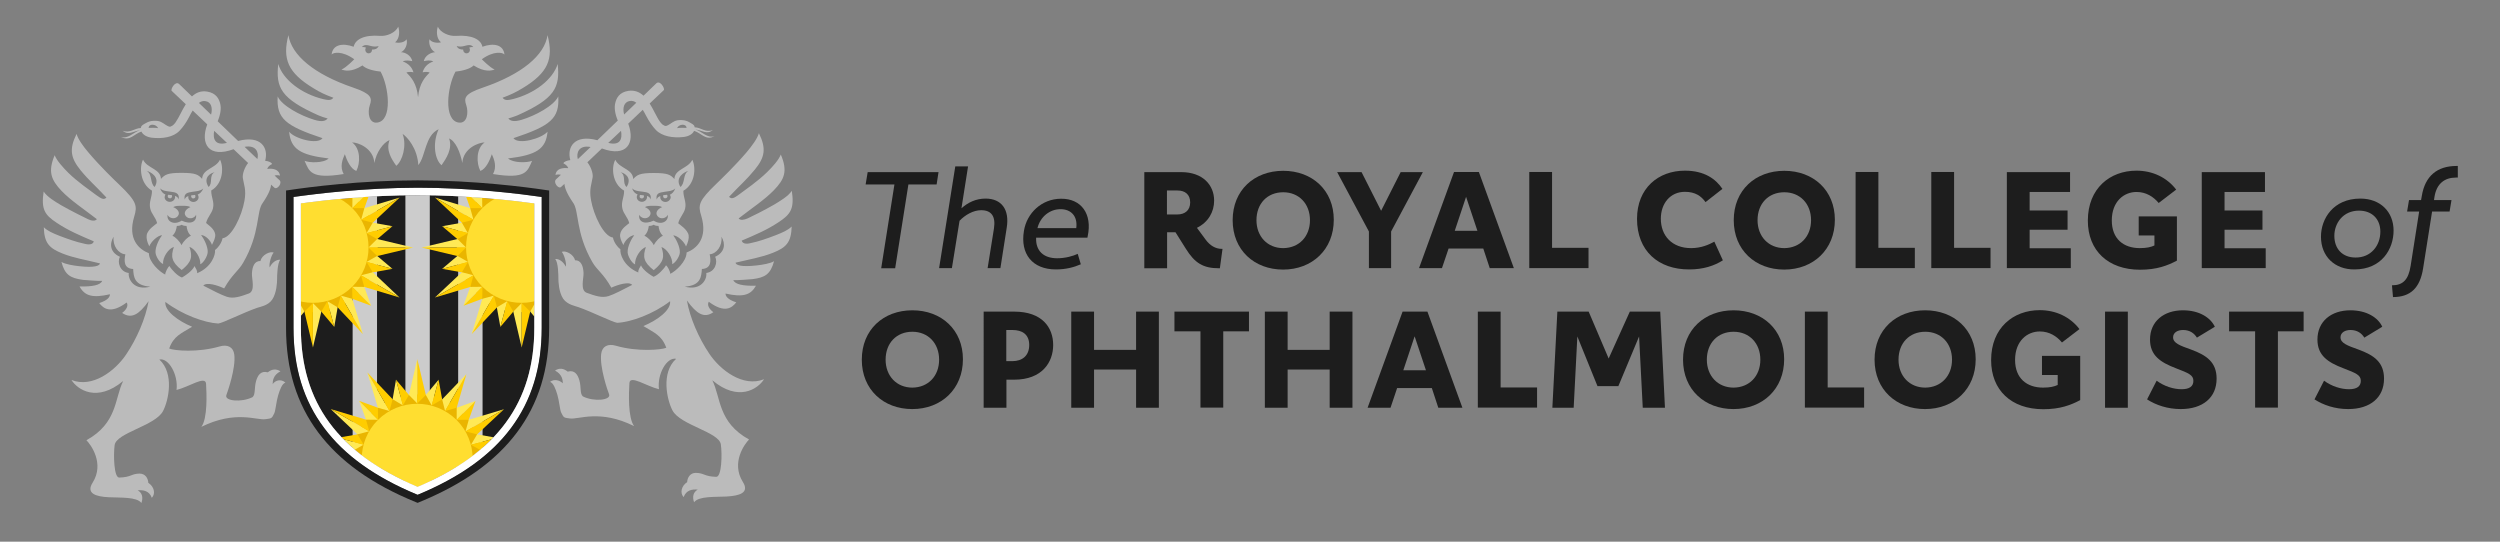 <?xml version="1.0" encoding="UTF-8"?>
<svg xmlns="http://www.w3.org/2000/svg" xmlns:xlink="http://www.w3.org/1999/xlink" version="1.1" id="Layer_1" x="0px" y="0px" viewBox="0 0 1700.8 368.5" style="enable-background:new 0 0 1700.8 368.5;" xml:space="preserve">
<rect x="0" y="0" width="1700.8" height="368.5" fill="#808080" stroke="none"/>
<style type="text/css">
	.st0{fill:#1D1D1D;}
	.st1{fill:#CCCCCC;}
	.st2{fill:#BBBBBB;}
	.st3{clip-path:url(#SVGID_00000105413523259414576590000017635385623057938346_);}
	.st4{fill:#EAB500;}
	.st5{fill:#FFDE30;}
	.st6{fill:#FFE955;}
	.st7{fill:#FFCD00;}
	.st8{fill:#FFFFFF;}
</style>
<g>
	<path class="st0" d="M204.7,138.4v84.7c0,50.8,25.2,85.1,79.4,108.1c54.2-23,79.4-57.4,79.4-108.1v-84.7   c-16.3-2.2-46.5-5.6-79.4-5.6C251.2,132.8,221,136.1,204.7,138.4z"></path>
	<g>
		<path class="st1" d="M311.7,133.5v131.6l-1.3,2.7v50.1c6.6-4.1,12.5-8.4,17.9-13.1V134.6C323,134.2,317.5,133.8,311.7,133.5z"></path>
		<path class="st1" d="M256.5,265.6V133.5c-5.8,0.3-11.3,0.7-16.6,1.1v169.8c5.3,4.7,11.3,9.1,17.9,13.2v-50.1L256.5,265.6z"></path>
		<path class="st1" d="M284.3,132.8c-2.9,0-5.7,0-8.5,0.1v194.6c2.7,1.3,5.6,2.6,8.5,3.8c2.8-1.2,5.5-2.4,8.1-3.6V132.8    C289.7,132.8,287,132.8,284.3,132.8z"></path>
	</g>
	<g>
		<path class="st2" d="M349.3,94c25.2-8.4,31.4-13.3,30.5-28.4c-2.9,6.3-15.6,13.1-24.9,15.9c-5.1,1.5-7.6,0.9-9.1-0.9    c2.2-0.7,4.3-1.3,6.2-2.1c25.5-11.4,29.1-18.9,27.4-35c-3.1,10.3-15.5,20.2-30.8,24c-3.3,0.8-5.3,0.9-6.7-1    c5.6-2.1,8.6-3.5,13.6-6.5c17.4-10.5,21.2-19.8,17-36.1c-2,13.7-17.4,26.6-44,35.7c-12.4,4.2-13,7-11.3,11.9    c1.7,5,0.7,12.6-5,11.9c-10.6-1.3-8-24.5-2.3-34.7c6.7-0.7,10.7-2.5,12.3-4.2c7.7,4.9,12.3,3.5,14.3,2.8c-3.3-1.4-8.7-7-8.7-7    c8.3-6,14.3-4.6,15.4-3.2c-0.7-6.7-7.3-8.1-15-5.3c-1-4.9-7-8.2-18-7.4c-4.3,0.4-10.7-2.1-12.3-6.3c-1,2.8-1.2,7.9,2.1,10.7    c-3,0.7-6.5,0-7.8-2.1c-0.8,3.3,1,7.5,3.8,8.8c-2.8,0.2-6.8,2.1-7.7,6.1c1.9-0.4,4.3-0.9,6.5,0.2c-4,1.4-6.3,4-7.3,7.4    c1.2-0.3,3.7-0.5,4.8,0.2c-2.9,2.8-7.1,7.2-7.9,16.8c-0.8-9.6-5-14-7.9-16.8c1.2-0.7,3.6-0.5,4.8-0.2c-1-3.3-3.3-6-7.3-7.4    c2.2-1.1,4.6-0.5,6.5-0.2c-0.9-4-4.8-6-7.7-6.1c2.8-1.2,4.7-5.4,3.8-8.8c-1.3,2.1-4.8,2.8-7.8,2.1c3.3-2.8,3.1-7.9,2.1-10.7    c-1.7,4.2-8,6.7-12.3,6.3c-11-0.9-17,2.5-18,7.4c-7.7-2.8-14.3-1.4-15,5.3c1-1.4,7-2.8,15.4,3.2c0,0-5.3,5.6-8.7,7    c2,0.7,6.7,2.1,14.3-2.8c1.7,1.8,5.7,3.5,12.3,4.2c5.7,10.2,8.3,33.4-2.3,34.7c-5.7,0.7-6.7-6.9-5-11.9c1.7-4.9,1-7.7-11.3-11.9    c-26.7-9.1-42-22.1-44.1-35.7c-4.2,16.3-0.3,25.6,17,36.1c4.9,3,7.9,4.4,13.6,6.5c-1.4,1.9-3.5,1.7-6.7,1    c-15.4-3.7-27.8-13.6-30.8-24c-1.8,16.1,1.8,23.6,27.4,35c1.8,0.8,4,1.5,6.2,2.1c-1.5,1.8-3.9,2.5-9.1,0.9    c-9.3-2.8-22.1-9.6-24.9-15.9c-0.9,15.1,5.3,20,30.5,28.4c-3.3,4.7-19.1,0.3-22.7-4.4c1.1,11.9,7.7,15.9,26.9,18.2    c-3.6,3.3-13.1,3-16.4,1.6c3.2,7.1,3.9,12.7,26.6,9c-2.7-4.9-0.9-9.8,0.8-13.5c1.3,4.2,4,10,7.8,11.4c2.8-5.2,3-15.3-2.9-19.4    c3.8-0.1,14.5,3.7,15.2,14c1.3-7.3,6-13.9,10.3-15.6c-2.6,6.9,1.4,13,4.6,17.5c4.1-3.3,7.3-13.5,4.3-21.7    c3.3,2.2,10,9.8,10.7,21.2c5.1-6.2,4.4-20,13.8-24.4c-4.7,10.7-2.1,21.2,2,24.5c3.1-4.5,7.7-11.3,5.1-18.2c4.3,1.6,7.7,9.4,9,16.7    c0.7-10.3,11.4-14,15.2-14c-5.9,4.1-5.7,14.2-2.9,19.4c3.8-1.4,6.4-7.2,7.8-11.4c1.7,3.7,3.5,8.6,0.8,13.5    c22.7,3.7,23.4-1.9,26.6-9c-3.3,1.4-12.8,1.6-16.4-1.6c19.2-2.3,25.8-6.3,26.9-18.2C368.4,94.3,352.6,98.7,349.3,94z M315.8,31.3    c2.9-0.8,4.7-1.1,6.2,0.7c-1.1-0.1-2,0.1-2.8,0.4c0.3,0.4,0.5,0.9,0.5,1.5c0,1.4-1,2.4-2.3,2.4s-2.3-1.1-2.3-2.4    c0-0.1,0-0.1,0-0.2c-1.6,0.1-3.6-0.4-4.4-2.4C312,31.8,314,31.8,315.8,31.3z M253.1,33.7c0,0.1,0,0.1,0,0.2c0,1.4-1,2.4-2.3,2.4    c-1.3,0-2.3-1.1-2.3-2.4c0-0.6,0.2-1.1,0.5-1.5c-0.8-0.3-1.7-0.5-2.8-0.4c1.5-1.8,3.3-1.5,6.2-0.7c1.8,0.5,3.8,0.5,5.2,0    C256.7,33.4,254.8,33.8,253.1,33.7z"></path>
	</g>
	<g>
		<defs>
			<path id="SVGID_1_" d="M204.7,138.4v84.7c0,50.8,25.2,85.1,79.4,108.1c54.2-23,79.4-57.4,79.4-108.1v-84.7     c-16.3-2.2-46.5-5.6-79.4-5.6C251.2,132.8,221,136.1,204.7,138.4z"></path>
		</defs>
		<clipPath id="SVGID_00000178893631692710099110000007384210718138399932_">
			<use xlink:href="#SVGID_1_" style="overflow:visible;"></use>
		</clipPath>
		<g style="clip-path:url(#SVGID_00000178893631692710099110000007384210718138399932_);">
			<g>
				<path class="st4" d="M213,212.3c-11.3,0-22.6-4.3-31.1-12.9c-17.2-17.2-17.1-45.1,0-62.2c17.2-17.2,45.1-17.1,62.2,0      c17.2,17.2,17.1,45.1,0,62.2l0,0C235.5,208,224.2,212.3,213,212.3z"></path>
				<path class="st5" d="M213,130.6c-9.7,0-19.3,3.7-26.7,11c-14.7,14.7-14.7,38.6,0,53.4c14.7,14.7,38.6,14.7,53.4,0l0,0      c14.7-14.7,14.7-38.6,0-53.4C232.3,134.2,222.6,130.6,213,130.6z"></path>
			</g>
			<polygon class="st6" points="173.4,128.7 178,141.5 186.2,141.6    "></polygon>
			<polygon class="st7" points="173.4,128.7 186.1,133.4 186.2,141.6    "></polygon>
			<polygon class="st6" points="178.9,109.4 186.1,133.4 194,135.6    "></polygon>
			<polygon class="st7" points="178.9,109.4 196.1,127.6 194,135.6    "></polygon>
			<polygon class="st6" points="198.5,114.3 196.1,127.7 203.2,131.8    "></polygon>
			<polygon class="st7" points="198.5,114.3 207.2,124.7 203.2,131.8    "></polygon>
			<polygon class="st6" points="213,100.3 207.2,124.7 212.9,130.5    "></polygon>
			<polygon class="st7" points="213,100.3 218.7,124.7 212.9,130.5    "></polygon>
			<polygon class="st6" points="230.3,103.8 218.7,124.7 222.7,131.8    "></polygon>
			<polygon class="st7" points="230.3,103.8 229.8,127.7 222.7,131.8    "></polygon>
			<polygon class="st6" points="246.4,110.5 229.8,127.7 231.8,135.6    "></polygon>
			<polygon class="st7" points="246.4,110.5 239.8,133.4 231.8,135.6    "></polygon>
			<polygon class="st6" points="252.5,128.8 239.8,133.4 239.7,141.6    "></polygon>
			<polygon class="st7" points="252.5,128.8 247.9,141.6 239.7,141.6    "></polygon>
			<polygon class="st6" points="271.9,134.4 247.9,141.6 245.7,149.5    "></polygon>
			<polygon class="st7" points="271.9,134.4 253.6,151.5 245.7,149.5    "></polygon>
			<polygon class="st6" points="267,153.9 253.6,151.5 249.4,158.6    "></polygon>
			<polygon class="st7" points="267,153.9 256.6,162.7 249.4,158.6    "></polygon>
			<polygon class="st6" points="281,168.4 256.6,162.6 250.7,168.4    "></polygon>
			<polygon class="st7" points="281,168.4 256.6,174.2 250.7,168.4    "></polygon>
			<polygon class="st6" points="267,182.9 256.6,174.1 249.4,178.2    "></polygon>
			<polygon class="st7" points="267,182.9 253.6,185.3 249.4,178.2    "></polygon>
			<polygon class="st6" points="271.8,202.4 253.6,185.2 245.6,187.3    "></polygon>
			<polygon class="st7" points="271.8,202.4 247.8,195.2 245.6,187.3    "></polygon>
			<polygon class="st6" points="252.5,208 247.8,195.2 239.6,195.1    "></polygon>
			<polygon class="st7" points="252.5,208 239.7,203.3 239.6,195.1    "></polygon>
			<polygon class="st6" points="246.9,227.3 239.7,203.3 231.8,201.1    "></polygon>
			<polygon class="st7" points="246.9,227.3 229.7,209.1 231.8,201.1    "></polygon>
			<polygon class="st6" points="227.4,222.4 229.7,209.1 222.7,204.9    "></polygon>
			<polygon class="st7" points="227.4,222.4 218.6,212 222.7,204.9    "></polygon>
			<polygon class="st6" points="212.9,236.4 218.6,212 212.9,206.2    "></polygon>
			<polygon class="st7" points="212.9,236.4 207.1,212 212.9,206.2    "></polygon>
			<polygon class="st6" points="198.4,222.4 207.1,212 203.1,204.9    "></polygon>
			<polygon class="st7" points="198.4,222.4 196,209 203.1,204.9    "></polygon>
			<polygon class="st6" points="179.5,226.2 196,209 194,201.1    "></polygon>
			<polygon class="st7" points="179.5,226.2 186.1,203.3 194,201.1    "></polygon>
			<polygon class="st6" points="173.3,207.9 186.1,203.3 186.2,195.1    "></polygon>
			<polygon class="st7" points="173.3,207.9 177.9,195.1 186.2,195.1    "></polygon>
			<polygon class="st6" points="153.9,202.4 177.9,195.1 180.1,187.2    "></polygon>
			<polygon class="st7" points="153.9,202.4 172.2,185.2 180.1,187.2    "></polygon>
			<polygon class="st6" points="158.8,182.8 172.2,185.2 176.4,178.1    "></polygon>
			<polygon class="st7" points="158.8,182.8 169.2,174.1 176.4,178.1    "></polygon>
			<polygon class="st6" points="144.8,168.3 169.2,174.1 175.1,168.3    "></polygon>
			<polygon class="st7" points="144.8,168.3 169.2,162.6 175.1,168.3    "></polygon>
			<polygon class="st6" points="158.8,153.8 169.2,162.6 176.4,158.5    "></polygon>
			<polygon class="st7" points="158.8,153.8 172.2,151.5 176.4,158.5    "></polygon>
			<polygon class="st6" points="154,134.3 172.2,151.5 180.2,149.4    "></polygon>
			<polygon class="st7" points="154,134.3 178,141.5 180.2,149.4    "></polygon>
		</g>
		<g style="clip-path:url(#SVGID_00000178893631692710099110000007384210718138399932_);">
			<g>
				<path class="st4" d="M283.8,356.5c-11.3,0-22.6-4.3-31.2-12.9c-17.2-17.2-17.2-45.2,0-62.4l0,0c17.2-17.2,45.2-17.2,62.4,0      c8.3,8.3,12.9,19.4,12.9,31.2c0,11.8-4.6,22.9-12.9,31.2C306.4,352.2,295.1,356.5,283.8,356.5z"></path>
				<path class="st5" d="M283.8,274.7c-9.7,0-19.3,3.7-26.7,11l0,0c-14.7,14.7-14.7,38.6,0,53.4c14.7,14.7,38.6,14.7,53.4,0      c7.1-7.1,11-16.6,11.1-26.7c0-10.1-3.9-19.6-11-26.7C303.2,278.4,293.5,274.7,283.8,274.7z"></path>
			</g>
			<polygon class="st6" points="323.4,352 318.8,339.2 310.6,339.1    "></polygon>
			<polygon class="st7" points="323.4,352 310.7,347.3 310.6,339.1    "></polygon>
			<polygon class="st6" points="317.9,371.3 310.7,347.3 302.8,345.1    "></polygon>
			<polygon class="st7" points="317.9,371.3 300.7,353.1 302.8,345.1    "></polygon>
			<polygon class="st6" points="298.3,366.4 300.7,353.1 293.6,348.9    "></polygon>
			<polygon class="st7" points="298.3,366.4 289.6,356 293.6,348.9    "></polygon>
			<polygon class="st6" points="283.8,380.4 289.6,356 283.9,350.2    "></polygon>
			<polygon class="st7" points="283.8,380.4 278.1,356 283.9,350.2    "></polygon>
			<polygon class="st6" points="266.6,376.9 278.1,356 274.1,348.9    "></polygon>
			<polygon class="st7" points="266.6,376.9 267,353 274.1,348.9    "></polygon>
			<polygon class="st6" points="250.4,370.2 267,353 265,345.1    "></polygon>
			<polygon class="st7" points="250.4,370.2 257,347.3 265,345.1    "></polygon>
			<polygon class="st6" points="244.3,351.9 257,347.3 257.1,339.1    "></polygon>
			<polygon class="st7" points="244.3,351.9 248.9,339.1 257.1,339.1    "></polygon>
			<polygon class="st6" points="224.9,346.3 248.9,339.1 251.1,331.2    "></polygon>
			<polygon class="st7" points="224.9,346.3 243.2,329.2 251.1,331.2    "></polygon>
			<polygon class="st6" points="229.8,326.8 243.2,329.2 247.4,322.1    "></polygon>
			<polygon class="st7" points="229.8,326.8 240.2,318.1 247.4,322.1    "></polygon>
			<polygon class="st6" points="215.8,312.3 240.2,318.1 246.1,312.3    "></polygon>
			<polygon class="st7" points="215.8,312.3 240.2,306.6 246.1,312.3    "></polygon>
			<polygon class="st6" points="229.8,297.8 240.2,306.6 247.4,302.5    "></polygon>
			<polygon class="st7" points="229.8,297.8 243.2,295.5 247.4,302.5    "></polygon>
			<polygon class="st6" points="225,278.3 243.2,295.5 251.2,293.4    "></polygon>
			<polygon class="st7" points="225,278.3 249,285.5 251.2,293.4    "></polygon>
			<polygon class="st6" points="244.3,272.7 249,285.5 257.2,285.6    "></polygon>
			<polygon class="st7" points="244.3,272.7 257.1,277.4 257.2,285.6    "></polygon>
			<polygon class="st6" points="249.9,253.4 257.1,277.4 265,279.6    "></polygon>
			<polygon class="st7" points="249.9,253.4 267.1,271.6 265,279.6    "></polygon>
			<polygon class="st6" points="269.4,258.3 267.1,271.6 274.1,275.8    "></polygon>
			<polygon class="st7" points="269.4,258.3 278.2,268.7 274.1,275.8    "></polygon>
			<polygon class="st6" points="283.9,244.3 278.2,268.7 283.9,274.5    "></polygon>
			<polygon class="st7" points="283.9,244.3 289.7,268.7 283.9,274.5    "></polygon>
			<polygon class="st6" points="298.4,258.3 289.7,268.7 293.7,275.8    "></polygon>
			<polygon class="st7" points="298.4,258.3 300.8,271.7 293.7,275.8    "></polygon>
			<polygon class="st6" points="317.3,254.5 300.8,271.7 302.8,279.6    "></polygon>
			<polygon class="st7" points="317.3,254.5 310.7,277.4 302.8,279.6    "></polygon>
			<polygon class="st6" points="323.5,272.8 310.7,277.4 310.7,285.6    "></polygon>
			<polygon class="st7" points="323.5,272.8 318.9,285.6 310.7,285.6    "></polygon>
			<polygon class="st6" points="342.9,278.4 318.9,285.6 316.7,293.5    "></polygon>
			<polygon class="st7" points="342.9,278.4 324.6,295.5 316.7,293.5    "></polygon>
			<polygon class="st6" points="338,297.9 324.6,295.5 320.4,302.6    "></polygon>
			<polygon class="st7" points="338,297.9 327.6,306.6 320.4,302.6    "></polygon>
			<polygon class="st6" points="352,312.4 327.6,306.6 321.7,312.4    "></polygon>
			<polygon class="st7" points="352,312.4 327.6,318.1 321.7,312.4    "></polygon>
			<polygon class="st6" points="338,326.9 327.6,318.1 320.4,322.2    "></polygon>
			<polygon class="st7" points="338,326.9 324.6,329.3 320.4,322.2    "></polygon>
			<polygon class="st6" points="342.8,346.4 324.6,329.2 316.6,331.3    "></polygon>
			<polygon class="st7" points="342.8,346.4 318.8,339.2 316.6,331.3    "></polygon>
		</g>
		<g style="clip-path:url(#SVGID_00000178893631692710099110000007384210718138399932_);">
			<g>
				<path class="st4" d="M354.8,212.3c-11.3,0-22.5-4.3-31.1-12.9c-17.2-17.2-17.2-45.1,0-62.2c17.1-17.2,45.1-17.2,62.2,0      c17.2,17.2,17.2,45.1,0,62.2C377.4,208,366.1,212.3,354.8,212.3z"></path>
				<path class="st5" d="M354.8,130.6c-9.7,0-19.3,3.7-26.7,11c-14.7,14.7-14.7,38.7,0,53.4l0,0c14.7,14.7,38.7,14.7,53.4,0      c14.7-14.7,14.7-38.7,0-53.4C374.1,134.2,364.5,130.6,354.8,130.6z"></path>
			</g>
			<polygon class="st6" points="394.4,128.7 389.8,141.5 381.6,141.6    "></polygon>
			<polygon class="st7" points="394.4,128.7 381.6,133.4 381.6,141.6    "></polygon>
			<polygon class="st6" points="388.9,109.4 381.7,133.4 373.7,135.6    "></polygon>
			<polygon class="st7" points="388.9,109.4 371.7,127.6 373.7,135.6    "></polygon>
			<polygon class="st6" points="369.3,114.3 371.7,127.7 364.6,131.8    "></polygon>
			<polygon class="st7" points="369.3,114.3 360.6,124.7 364.6,131.8    "></polygon>
			<polygon class="st6" points="354.8,100.3 360.6,124.7 354.8,130.5    "></polygon>
			<polygon class="st7" points="354.8,100.3 349.1,124.7 354.8,130.5    "></polygon>
			<polygon class="st6" points="337.5,103.8 349.1,124.7 345.1,131.8    "></polygon>
			<polygon class="st7" points="337.5,103.8 338,127.7 345.1,131.8    "></polygon>
			<polygon class="st6" points="321.4,110.5 338,127.7 335.9,135.6    "></polygon>
			<polygon class="st7" points="321.4,110.5 328,133.4 335.9,135.6    "></polygon>
			<polygon class="st6" points="315.3,128.8 328,133.4 328.1,141.6    "></polygon>
			<polygon class="st7" points="315.3,128.8 319.9,141.6 328.1,141.6    "></polygon>
			<polygon class="st6" points="295.9,134.4 319.9,141.6 322.1,149.5    "></polygon>
			<polygon class="st7" points="295.9,134.4 314.2,151.5 322.1,149.5    "></polygon>
			<polygon class="st6" points="300.8,153.9 314.2,151.5 318.3,158.6    "></polygon>
			<polygon class="st7" points="300.8,153.9 311.2,162.7 318.3,158.6    "></polygon>
			<polygon class="st6" points="286.8,168.4 311.2,162.6 317.1,168.4    "></polygon>
			<polygon class="st7" points="286.8,168.4 311.2,174.2 317.1,168.4    "></polygon>
			<polygon class="st6" points="300.8,182.9 311.2,174.1 318.4,178.2    "></polygon>
			<polygon class="st7" points="300.8,182.9 314.2,185.3 318.4,178.2    "></polygon>
			<polygon class="st6" points="295.9,202.4 314.2,185.2 322.1,187.3    "></polygon>
			<polygon class="st7" points="295.9,202.4 320,195.2 322.1,187.3    "></polygon>
			<polygon class="st6" points="315.3,208 319.9,195.2 328.2,195.1    "></polygon>
			<polygon class="st7" points="315.3,208 328.1,203.3 328.2,195.1    "></polygon>
			<polygon class="st6" points="320.9,227.3 328.1,203.3 336,201.1    "></polygon>
			<polygon class="st7" points="320.9,227.3 338.1,209.1 336,201.1    "></polygon>
			<polygon class="st6" points="340.4,222.4 338,209.1 345.1,204.9    "></polygon>
			<polygon class="st7" points="340.4,222.4 349.2,212 345.1,204.9    "></polygon>
			<polygon class="st6" points="354.9,236.4 349.2,212 354.9,206.2    "></polygon>
			<polygon class="st7" points="354.9,236.4 360.7,212 354.9,206.2    "></polygon>
			<polygon class="st6" points="369.4,222.4 360.7,212 364.7,204.9    "></polygon>
			<polygon class="st7" points="369.4,222.4 371.8,209 364.7,204.9    "></polygon>
			<polygon class="st6" points="388.3,226.2 371.8,209 373.8,201.1    "></polygon>
			<polygon class="st7" points="388.3,226.2 381.7,203.3 373.8,201.1    "></polygon>
			<polygon class="st6" points="394.5,207.9 381.7,203.3 381.6,195.1    "></polygon>
			<polygon class="st7" points="394.5,207.9 389.8,195.1 381.6,195.1    "></polygon>
			<polygon class="st6" points="413.9,202.4 389.8,195.1 387.6,187.2    "></polygon>
			<polygon class="st7" points="413.9,202.4 395.6,185.2 387.6,187.2    "></polygon>
			<polygon class="st6" points="409,182.8 395.6,185.2 391.4,178.1    "></polygon>
			<polygon class="st7" points="409,182.8 398.6,174.1 391.4,178.1    "></polygon>
			<polygon class="st6" points="423,168.3 398.6,174.1 392.7,168.3    "></polygon>
			<polygon class="st7" points="423,168.3 398.5,162.6 392.7,168.3    "></polygon>
			<polygon class="st6" points="408.9,153.8 398.5,162.6 391.4,158.5    "></polygon>
			<polygon class="st7" points="408.9,153.8 395.6,151.5 391.4,158.5    "></polygon>
			<polygon class="st6" points="413.8,134.3 395.6,151.5 387.6,149.4    "></polygon>
			<polygon class="st7" points="413.8,134.3 389.8,141.5 387.6,149.4    "></polygon>
		</g>
	</g>
	<g>
		<g>
			<path class="st2" d="M149.7,108.6c-2.9,6.1-11.9,6.1-12.2,13.1c-2.6-2.9-4.4-4.1-14-4.1c-9.6,0-11.3,1.2-14,4.1     c-0.3-7-9.3-7-12.2-13.1c-2.6,5.2-2,16.4,6.1,21.1c0,4.9-2.2,7.5-1.2,12.1c0.8,3.8,3.6,5.8,4.7,10c-0.8,0.8-6.5,4.2-7.1,8.2     c-0.3,2.2,0.3,4.8,1.8,7.6c0.9-2.9,5.6-7.5,8.7-7.6c-1.6,1.9-4.8,7.8-4.5,11.8c0.2,2.6,2.8,7,5.2,7.8c-0.6-4.4,3.7-10.6,7.3-11.6     c-2.2,6.5-1.7,10.2,5.3,15.7c6.9-5.5,7.5-9.2,5.3-15.7c3.6,1,7.9,7.5,7.3,11.8c2.3-0.9,4.9-5.5,5.1-8.1c0.3-4-2.9-9.8-4.5-11.8     c3.1,0.1,6.5,3.8,7.4,6.7c1.4-2.8,2.5-5.1,2.2-7.3c-0.6-3.9-5.5-6.8-6.2-7.6c1.1-4.3,3.8-6.3,4.7-10c1-4.6-1.2-7.1-1.2-12.1     C151.8,125,152.3,113.8,149.7,108.6z M105.2,127.2c-3.3-2.6-1.4-8.7-5.4-10.9C102.5,116.8,109.3,120.8,105.2,127.2z M112,134.2     c0-0.7,0.2-1.3,0.6-1.8c-1.5-0.7-2.9-1.9-3.7-4.3c2.1,2.3,6.6,2,9.6,2.7c2.3,0.6,3.6,1.9,3,4.9c-0.3-1.5-1.4-2.1-2.5-2.4     c0,0.1,0.1,0.7,0.1,0.8c0,1.7-1.6,3.2-3.5,3.2C113.6,137.4,112,135.9,112,134.2z M123.5,166.8c-1.4-2.9-4.3-5.6-6.2-6.4     c2.2-2.2,2.7-4.6,3-6.7c1.3,0,2.3-0.2,3.3-0.8c0.9,0.6,1.9,0.8,3.3,0.8c0.3,2.1,0.7,4.5,3,6.7     C127.8,161.2,124.9,163.9,123.5,166.8z M123.6,150.1c-5.2,3.4-10.4,0.6-9.6-4c0.9,2.3,4.9,3.5,7,0.9c2-2.6-0.7-5.2-3.2-6.1     c1.5-0.9,3.5-0.9,5.9-0.9c2.3,0,4.4,0,5.9,0.9c-2.5,0.9-5.2,3.5-3.2,6.1c2,2.6,6.1,1.5,7-0.9C134,150.7,129.9,153.1,123.6,150.1z      M134.5,132.4c0.4,0.5,0.6,1.1,0.6,1.8c0,1.7-1.6,3.2-3.5,3.2c-1.9,0-3.5-1.4-3.5-3.2c0-0.1,0-0.7,0.1-0.8     c-1.1,0.3-2.2,0.9-2.5,2.4c-0.7-3.1,0.7-4.4,3-4.9c3-0.8,7.5-0.5,9.6-2.7C137.4,130.5,136,131.7,134.5,132.4z M141.9,127.2     c-4.1-6.4,1.5-9.6,4.1-10C142,119.3,145,124.6,141.9,127.2z"></path>
			<path class="st2" d="M117,132.8l-2.6-0.3c-0.6,0.9-0.4,2.2,1.1,2.4C116.8,135.1,117.3,133.7,117,132.8z"></path>
			<path class="st2" d="M131.6,135c1.5-0.2,1.6-1.5,1.1-2.4l-2.6,0.3C129.8,133.7,130.3,135.1,131.6,135z"></path>
			<path class="st2" d="M185.5,261.3c0-2.1,0.3-6.1,5.3-8.7c-2.9-1.8-5.8-1.6-8.6,0.7c-4.9-1.3-6.9,2.2-8,6     c-1.3,4.7-0.3,9.1-2.4,10.9c-7.6,3.8-19.3,2.6-17.8-1.4c0.9-2.5,6.5-18.4,5.4-27.5c-0.6-5.2-4.6-7.2-10-5.6     c-14.8,4.3-30.9,2.9-34.3,1.4c3.1-8.6,8.1-10.2,15.6-14.8c-9.7-4-18.9-10.9-18.2-16.9c11.6,8.8,26.7,14.2,36,14.7     c3.2-0.4,17-7.4,26.5-10.7c1.6-0.6,7.4-1.4,10.2-5.6c3.1-4.5,3.3-12.3,3.3-13.3c0-3.1,0.2-11.6,2.2-13.8     c-2.7-0.2-5.7,1.9-7.2,5.2c-0.8-2.3,1.3-8.9,2.7-10c-2.2-1.3-8.2,1.5-9,5.7c-4.2-0.2-5.6,4-5.8,8.5c-0.2,3.6,2.5,11.9-2.2,13.6     c-5.5,2-10.3,3.7-14.9,2.2c-3.7-1.2-10.6-4.8-16-7.6c2.2-2.6,9.8-0.2,14.2,1.9c5.5-9.7,9.6-11.7,12.9-17.4     c11.8-20.3,8.9-35,13.3-40.7c4.3-6.3,5.6-10.1,5.7-12.5c1,1,1.8,1.7,2.3,2.1c1.8,1.6,5.8-3.2,3.3-5.3c-0.6-0.5-1.7-1.5-3.2-3     c1.3-0.3,2.6-0.3,3.7,0.1c-0.7-4.6-5.2-5-8.5-4.6c-0.1,0-0.1-0.1-0.2-0.1c0.6-1.4,1.6-2.4,3.3-3.2c-0.3-1.1-2.4-2-4.7-2.2     c2.4-8.5-2.5-17.7-18.4-13.5c-4.6-4.4-9.4-9-13.9-13.4c2-4.8,2.5-8.9,1.7-12c-0.8-3.2-2.7-7.2-8.9-8.2c-4.3-0.7-7.6,0.8-10.3,3.3     c-5.4-5.2-8.8-8.5-8.8-8.5c-2.6-2.2-5.9,3.6-5,4.7c0,0,3.8,3.6,9.6,9.1c-1.3,2.1-2.5,4.3-3.5,6.3c-1.1,2.2-2.3,4.4-3.5,6.1l0,0     c-0.5,0.7-1,1.3-1.6,1.8c-0.1,0.1-0.3,0.2-0.4,0.3c-1.9,1.3-2.5,0.9-4.9-0.6c-2.2-1.4-3.6-2.9-8.2-2.6c-1.9,0.1-3.6,0.7-4.8,1.4     c-1.6,0.9-3.3,1.6-3.6,3c0,0.2-0.1,0.3-0.1,0.5c-4.4,0.1-7.4,3.8-12.4,1.8c4.2,3.5,7.1,0.3,11.9-0.3c-4.6,1.3-8,6.2-13.1,4.5     c6.2,3.3,8.8-1.9,14-3.6c1,2.2,3.7,3.8,7.2,4.2c7.1,0.8,14.5-0.3,18.7-4.7c2.4-2.5,4.6-5.6,6.6-9.5c0.8-1.6,1.6-3.1,2.4-4.3     c3,2.9,6.4,6,9.9,9.4c-5,13.5,1.2,23.1,17.9,16.9c3.4,3.3,6.8,6.4,9.9,9.4c-2.2,2.7-4,7.3-3.6,10.2c0.7,4.7,2.5,7.8,1.1,15.6     c-1.8,10.2-8.6,24.7-14.9,25.4c-0.7,3.6-3.4,6.8-5.1,8c0.4,3.1-2.2,11.6-12.2,15.8c0.4-1.6-1.1-3.6-1.8-4.9     c-0.7,2-3.8,5.1-8.5,7.8c-2.9-0.9-7.1-5.3-8.5-7.8c-1.1,0.7-2.9,4.2-2.9,5.8c-3.8-1.8-11.1-8.5-11.1-14.5     c-6.9-2.7-14.6-9.7-10-24.9c2.2-7.3,1.9-10.2-10.2-21.8c-3.4-3.2-13-12.5-20.8-21.7c-3.5-4.1-7.2-9.1-8.2-12.8     c-5.2,10.5-4,16.4,2.7,24.7c5.7,7,9.7,10.1,17.6,18.6c-1.6,1.6-3,1.2-7.1-1.8c-4.1-3.1-12.7-9-18.8-15c-3.8-3.8-8-8.5-9.3-12     c-4.7,11.2-2.5,16.7,4.8,24.4c6.3,6.5,14.7,12,23.9,19.1c-1.2,1.6-3.8,1.1-6.1,0s-11.6-5.7-17.9-9.3c-4.3-2.5-9.9-5.9-12.2-9.5     c-1.8,12.1,0.7,15.9,8.9,21.3c8,5.3,15.3,8.4,25.2,12.6c-0.4,1.8-2.4,2.7-6.5,1.6c-5.3-1.1-10.9-3.1-16.7-5.3     c-4.6-1.8-8.3-3.4-10.8-5.9c0.3,10.8,3.7,14.3,12.8,17.9c7.8,3.1,15.4,4.2,25.4,6.7c-0.2,1.6-3.6,3.1-14.2,1.9     c-4.3-0.5-9.3-1.3-12-2.9c2.3,8.8,6,11,14.6,12.2c0,0,10.7,0.9,13.1,0.7c-1.1,2.9-6.7,4-15.4,3.8c3.6,6.5,8.9,8,20.7,5.3     c0,1.6-1.1,4-7.3,6c2.9,3.6,7.6,7.8,18.7-0.4c1.3,2.2-0.2,4.9-3.1,7.1c6.5,4.4,11.6,0.9,18-8c-2.1,11.9-8,25.5-15.3,36.3     c-7.5,11.2-23,23-37.2,17.3c4.2,6.7,17.4,15.5,35.2,0.7c-5.9,11.9-3.8,28.6-25,40.3c2.9,2.9,12.5,15.8,4.2,28.9     c-4.6,7.3,2.1,9.5,11.2,9.9c7.6,0.4,18.8-0.4,22,3.9c1.3-3.7,0.6-6.9-2.5-8.6c3.7-0.4,7.9,0.3,9.6,5.1c2.7-2.9,1.6-7.6-2.4-10.2     c-0.1-2.9-1.9-6.3-5.9-6.3c-5.8,0.1-5.7,2.5-13.9,2.7c-3.6,0.1-4-15.4-3.1-22.1c1.2-8.4,27.6-13.1,32.9-23.1     c3.7-7,7.9-25.6-2.5-35.1c6.3-1.4,13,10.4,11.7,20.7c8.6-2.1,19.7-10,20.1-4.2c0.4,6.6,1.1,23.6-3.2,29.3     c23.3-11.5,37.7-4.3,43.6-5.2c4.2-0.6,4.2-0.3,6-4c0.9-1.9,1.4-8.1,2.6-12.1c1.2-4,2.7-8.1,5-8.8     C191.1,257.6,187.3,258.7,185.5,261.3z M101.1,87c0.2-3.1,5.1-2.7,6.5,0.2C105.8,86.8,102.9,87,101.1,87z M143.6,78     c-3-2.9-5.8-5.6-8.3-8c1.4-1,2.8-1.5,4.5-1.2C143.7,69.4,144.8,73.4,143.6,78z M145.7,89c2.9,2.7,5.8,5.5,8.7,8.2     C146.2,99.3,144.7,94.5,145.7,89z M166.4,99.9c8-1.5,9.9,4,8.7,8.3C172.4,105.7,169.5,102.9,166.4,99.9z M87.6,185.7     c-6-0.7-8-7.3-6-11c-6.7-3-7.3-8.7-4.3-13.7c-0.8,6.2,3.3,11.7,8,12c-1,4.7-1,9.7,5.3,10c0.3,5.3,0.7,11.3,11.7,12     C91.3,198,87,190,87.6,185.7z"></path>
		</g>
		<g>
			<path class="st2" d="M424.6,129.7c0,4.9-2.2,7.5-1.2,12.1c0.8,3.8,3.6,5.8,4.7,10c-0.8,0.8-5.7,3.6-6.2,7.6     c-0.3,2.2,0.7,4.5,2.2,7.3c0.9-2.9,4.4-6.5,7.4-6.7c-1.6,1.9-4.8,7.8-4.5,11.8c0.2,2.6,2.8,7.2,5.1,8.1     c-0.5-4.4,3.7-10.8,7.3-11.8c-2.2,6.5-1.7,10.2,5.3,15.7c6.9-5.5,7.5-9.2,5.3-15.7c3.6,1,7.8,7.3,7.3,11.6c2.3-0.9,5-5.2,5.2-7.8     c0.3-4-2.9-9.8-4.5-11.8c3.1,0.1,7.8,4.7,8.7,7.6c1.4-2.8,2.1-5.4,1.8-7.6c-0.6-3.9-6.3-7.4-7.1-8.2c1.1-4.3,3.8-6.3,4.7-10     c1-4.6-1.2-7.1-1.2-12.1c8.1-4.7,8.7-15.8,6.1-21.1c-2.9,6.1-11.9,6.1-12.2,13.1c-2.6-2.9-4.4-4.1-14-4.1c-9.6,0-11.3,1.2-14,4.1     c-0.3-7-9.3-7-12.2-13.1C415.8,113.8,416.4,125,424.6,129.7z M468.3,116.3c-3.9,2.2-2,8.3-5.4,10.9     C458.9,120.8,465.7,116.8,468.3,116.3z M452.7,137.4c-1.9,0-3.5-1.4-3.5-3.2c0-0.1,0-0.7,0.1-0.8c-1.1,0.3-2.2,0.9-2.5,2.4     c-0.7-3.1,0.7-4.4,3-4.9c3-0.8,7.5-0.5,9.6-2.7c-0.9,2.4-2.2,3.6-3.7,4.3c0.4,0.5,0.6,1.1,0.6,1.8     C456.2,135.9,454.6,137.4,452.7,137.4z M438.4,160.4c2.2-2.2,2.7-4.6,3-6.7c1.3,0,2.3-0.2,3.3-0.8c0.9,0.6,1.9,0.8,3.3,0.8     c0.3,2.1,0.7,4.5,3,6.7c-2,0.8-4.8,3.5-6.2,6.4C443.3,163.9,440.4,161.2,438.4,160.4z M434.9,146.1c0.9,2.3,4.9,3.5,7,0.9     c2-2.6-0.7-5.2-3.2-6.1c1.5-0.9,3.5-0.9,5.9-0.9c2.3,0,4.4,0,5.9,0.9c-2.5,0.9-5.2,3.5-3.2,6.1c2,2.6,6.1,1.5,7-0.9     c0.7,4.6-4.5,7.4-9.6,4C438.2,153.1,434.2,150.7,434.9,146.1z M430,128.1c2.1,2.3,6.6,2,9.6,2.7c2.3,0.6,3.6,1.9,3,4.9     c-0.3-1.5-1.4-2.1-2.5-2.4c0,0.1,0.1,0.7,0.1,0.8c0,1.7-1.6,3.2-3.5,3.2s-3.5-1.4-3.5-3.2c0-0.7,0.2-1.3,0.6-1.8     C432.2,131.7,430.8,130.5,430,128.1z M422.2,117.2c2.6,0.4,8.1,3.6,4.1,10C423.1,124.6,426.2,119.3,422.2,117.2z"></path>
			<path class="st2" d="M451.2,132.8l2.6-0.3c0.6,0.9,0.4,2.2-1.1,2.4C451.4,135.1,450.9,133.7,451.2,132.8z"></path>
			<path class="st2" d="M436.5,135c-1.5-0.2-1.6-1.5-1.1-2.4l2.6,0.3C438.4,133.7,437.9,135.1,436.5,135z"></path>
			<path class="st2" d="M374.2,259.8c2.3,0.7,3.8,4.8,5,8.8c1.2,4,1.7,10.3,2.6,12.1c1.8,3.7,1.8,3.4,6,4c5.9,0.8,20.3-6.4,43.6,5.2     c-4.3-5.7-3.6-22.7-3.2-29.3c0.4-5.7,11.5,2.1,20.1,4.2c-1.3-10.2,5.3-22,11.7-20.7c-10.5,9.5-6.2,28.1-2.5,35.1     c5.2,10,31.7,14.7,32.9,23.1c1,6.7,0.6,22.1-3.1,22.1c-8.2-0.2-8.1-2.6-13.9-2.7c-4,0-5.8,3.4-5.9,6.3c-3.9,2.5-5.1,7.3-2.4,10.2     c1.7-4.8,5.9-5.5,9.6-5.1c-3.1,1.7-3.8,4.9-2.5,8.6c3.2-4.3,14.4-3.5,22-3.9c9.1-0.5,15.8-2.6,11.2-9.9     c-8.3-13.2,1.4-26.1,4.2-28.9c-21.2-11.7-19.1-28.4-25-40.3c17.7,14.9,31,6,35.2-0.7c-14.2,5.7-29.7-6.1-37.2-17.3     c-7.3-10.8-13.2-24.4-15.3-36.3c6.5,8.9,11.6,12.5,18,8c-2.9-2.2-4.4-4.9-3.1-7.1c11.1,8.2,15.8,4,18.7,0.4c-6.2-2-7.3-4.4-7.3-6     c11.8,2.7,17.1,1.1,20.7-5.3c-8.7,0.2-14.2-0.9-15.4-3.8c2.4,0.2,13.1-0.7,13.1-0.7c8.5-1.1,12.2-3.3,14.6-12.2     c-2.6,1.6-7.7,2.4-12,2.9c-10.6,1.2-14-0.3-14.2-1.9c10-2.4,17.6-3.6,25.4-6.7c9.1-3.6,12.5-7.1,12.8-17.9     c-2.5,2.5-6.2,4.1-10.8,5.9c-5.8,2.2-11.3,4.2-16.7,5.3c-4,1.1-6,0.2-6.5-1.6c9.9-4.2,17.2-7.3,25.2-12.6     c8.2-5.4,10.7-9.2,8.9-21.3c-2.3,3.6-8,7-12.2,9.5c-6.2,3.6-15.6,8.3-17.9,9.3c-2.3,1-4.9,1.5-6.1,0c9.1-7.1,17.6-12.6,23.9-19.1     c7.4-7.6,9.6-13.1,4.8-24.4c-1.3,3.6-5.5,8.3-9.3,12c-6.2,6.1-14.8,12-18.8,15c-4.1,3.1-5.5,3.4-7.1,1.8     c7.9-8.4,11.9-11.6,17.6-18.6c6.7-8.2,7.9-14.2,2.7-24.7c-1,3.7-4.8,8.7-8.2,12.8c-7.8,9.2-17.5,18.5-20.8,21.7     c-12.1,11.6-12.5,14.5-10.2,21.8c4.6,15.2-3.1,22.2-10,24.9c0,6-7.3,12.7-11.1,14.5c0-1.6-1.8-5.1-2.9-5.8     c-1.3,2.4-5.6,6.9-8.5,7.8c-4.7-2.7-7.8-5.8-8.5-7.8c-0.7,1.3-2.2,3.3-1.8,4.9c-10-4.2-12.7-12.7-12.2-15.8     c-1.7-1.2-4.4-4.4-5.1-8c-6.3-0.7-13.1-15.2-14.9-25.4c-1.4-7.7,0.4-10.9,1.1-15.6c0.4-2.9-1.4-7.5-3.6-10.2     c3.1-2.9,6.5-6.1,9.9-9.4c16.7,6.2,22.9-3.4,17.9-16.9c3.5-3.3,6.9-6.5,9.9-9.4c0.8,1.3,1.6,2.7,2.4,4.3c2,3.8,4.2,7,6.6,9.5     c4.2,4.3,11.6,5.5,18.7,4.7c3.5-0.4,6.3-2,7.2-4.2c5.2,1.6,7.8,6.9,14,3.6c-5.1,1.7-8.5-3.2-13.1-4.5c4.9,0.5,7.7,3.8,11.9,0.3     c-5,2.1-8-1.7-12.4-1.8c0-0.2,0-0.3-0.1-0.5c-0.3-1.4-2-2-3.6-3c-1.2-0.7-2.9-1.3-4.8-1.4c-4.6-0.3-6,1.2-8.2,2.6     c-2.4,1.5-3,1.9-4.9,0.6c-0.1-0.1-0.3-0.2-0.4-0.3c-0.6-0.5-1.1-1.2-1.6-1.8l0,0c-1.2-1.6-2.3-3.9-3.5-6.1     c-1.1-2.1-2.2-4.3-3.5-6.3c5.8-5.5,9.6-9.1,9.6-9.1c0.9-1-2.4-6.9-5-4.7c0,0-3.5,3.3-8.8,8.5c-2.7-2.5-6-3.9-10.3-3.3     c-6.3,1-8.1,5-8.9,8.2c-0.8,3.1-0.3,7.2,1.7,12c-4.6,4.4-9.3,9-13.9,13.4c-15.9-4.3-20.8,5-18.4,13.5c-2.3,0.3-4.4,1.1-4.7,2.2     c1.7,0.9,2.7,1.8,3.3,3.2c-0.1,0-0.1,0.1-0.2,0.1c-3.3-0.3-7.9,0-8.5,4.6c1.1-0.4,2.4-0.4,3.7-0.1c-1.5,1.4-2.6,2.5-3.2,3     c-2.4,2.1,1.6,6.9,3.3,5.3c0.4-0.4,1.2-1.1,2.3-2.1c0.2,2.5,1.4,6.2,5.7,12.5c4.5,5.7,1.6,20.4,13.3,40.7     c3.3,5.7,7.5,7.7,12.9,17.4c4.4-2,12-4.4,14.2-1.9c-5.4,2.8-12.2,6.4-16,7.6c-4.6,1.5-9.4-0.2-14.9-2.2c-4.7-1.7-2-9.9-2.2-13.6     c-0.2-4.4-1.6-8.7-5.8-8.5c-0.8-4.2-6.8-7-9-5.7c1.3,1.1,3.5,7.7,2.7,10c-1.5-3.3-4.6-5.5-7.2-5.2c2.1,2.2,2.2,10.7,2.2,13.8     c0,1,0.2,8.8,3.3,13.3c2.9,4.1,8.7,5,10.2,5.6c9.5,3.3,23.3,10.3,26.5,10.7c9.3-0.4,24.5-5.9,36-14.7c0.7,6-8.5,12.9-18.2,16.9     c7.4,4.6,12.5,6.2,15.6,14.8c-3.3,1.4-19.5,2.9-34.3-1.4c-5.4-1.6-9.4,0.4-10,5.6c-1.1,9.1,4.4,25,5.4,27.5     c1.4,3.9-10.2,5.2-17.8,1.4c-2.2-1.8-1.1-6.2-2.4-10.9c-1.1-3.8-3.1-7.3-8-6c-2.9-2.3-5.7-2.6-8.6-0.7c5,2.6,5.3,6.6,5.3,8.7     C380.9,258.7,377,257.6,374.2,259.8z M460.6,87.2c1.3-2.9,6.2-3.3,6.5-0.2C465.3,87,462.4,86.8,460.6,87.2z M428.4,68.7     c1.7-0.3,3.2,0.2,4.5,1.2c-2.6,2.5-5.4,5.2-8.3,8C423.4,73.4,424.5,69.4,428.4,68.7z M413.8,97.2c2.9-2.7,5.8-5.5,8.7-8.2     C423.5,94.5,422,99.3,413.8,97.2z M393.1,108.3c-1.2-4.3,0.7-9.8,8.7-8.3C398.7,102.9,395.8,105.7,393.1,108.3z M465.8,195     c11-0.7,11.3-6.7,11.7-12c6.3-0.3,6.3-5.3,5.3-10c4.7-0.3,8.8-5.8,8-12c3,5,2.3,10.7-4.3,13.7c2,3.7,0,10.3-6,11     C481.2,190,476.9,198,465.8,195z"></path>
		</g>
	</g>
	<path class="st8" d="M284.1,336.7l-1-0.4c-57-23.9-83.5-59.8-83.5-113.2V134l2.2-0.3c15.8-2.2,47.5-6,82.3-6   c34.8,0,66.5,3.7,82.3,6l2.2,0.3v89.1c0,53.4-26.5,89.3-83.5,113.2L284.1,336.7z M204.7,138.4v84.7c0,50.8,25.2,85.1,79.4,108.1   c54.2-23,79.4-57.4,79.4-108.1v-84.7c-16.3-2.2-46.5-5.6-79.4-5.6C251.2,132.8,221,136.1,204.7,138.4z"></path>
	<path class="st0" d="M284.1,342.1l-1-0.4c-30.2-12.3-51.9-27.9-66.6-47.5c-14.7-19.7-21.9-43-21.9-71.2v-93.4l2.2-0.3   c13.3-2,48.5-6.6,87.3-6.6c38.8,0,74,4.6,87.3,6.6l2.2,0.3v93.4c0,28.2-7.2,51.5-21.9,71.2c-14.7,19.6-36.4,35.1-66.6,47.5   L284.1,342.1z M199.7,134v89.1c0,27.1,6.8,49.3,20.9,68.1c13.9,18.6,34.7,33.5,63.5,45.4c28.8-11.9,49.6-26.8,63.5-45.4   c14-18.8,20.9-41.1,20.9-68.1V134c-14.6-2.1-47.9-6.3-84.4-6.3C247.6,127.8,214.3,131.9,199.7,134z"></path>
</g>
<g>
	<path class="st0" d="M637.2,125.5H618l-9,57h-9.5l9-57h-19.6l1.4-8.4h48.2L637.2,125.5z"></path>
	<path class="st0" d="M684.9,154.9l-4.3,27.5h-8.7l4.3-26.9c1.3-8.3-1.7-12.5-8.7-12.5c-5.4,0-11,3.3-14.7,7.2l-5.2,32.2h-8.7   l11-69.2h8.7l-4.5,28.5c4.5-4,9.9-6.6,16.4-6.6C681.4,135.1,686.9,142.6,684.9,154.9z"></path>
	<path class="st0" d="M740,160.6l-0.2,1.1h-34.9c-0.4,8.8,4.9,14,14.3,14c5.6,0,10.8-1.5,14-3l2.1,7.1c-4.6,2-10.1,3.5-16.9,3.5   c-16.2,0-24.4-10.7-21.8-26.2c1.9-12.1,12.1-21.9,25.3-21.9C735.6,135.1,743.2,145.5,740,160.6z M721.5,142.3   c-7.1,0-13.7,4.9-15.7,12.9h26.4C733.3,146.8,728.4,142.3,721.5,142.3z"></path>
	<path class="st0" d="M831.7,169.3l-1.8,13.2h-0.7c-10.5,0-16.3-3.4-22.4-13.2l-7.1-11.3h-5.7v24.5h-15.5v-65.4h25.1   c14.6,0,22.4,8.7,22.4,19.4c0,7.7-4,14.7-11.7,18.5l5.9,8c3,4.1,6.8,6.3,10.9,6.3H831.7z M793.9,145.9h7.1c5.1,0,8.7-2.8,8.7-8.2   s-3.5-8.1-8.6-8.1h-7.2V145.9z"></path>
	<path class="st0" d="M838.6,149.8c0-20.4,14.7-33.6,34.4-33.6c19.8,0,34.4,13.3,34.4,33.3c0,20.2-14.6,33.9-34.5,33.9   C853.4,183.4,838.6,170.2,838.6,149.8z M891.2,149.8c0-11.2-7.5-19-18.2-19c-10.8,0-18.2,7.7-18.2,19c0,11.1,7.5,19,18.2,19   C883.8,168.7,891.2,160.9,891.2,149.8z"></path>
	<path class="st0" d="M946.4,157.5v24.9h-15.1v-24.9l-21.6-40.4h16.6l13.3,26.3l13.3-26.3H968L946.4,157.5z"></path>
	<path class="st0" d="M1009.1,169.1h-23.6l-4.5,13.3h-15.6l23.8-65.4h16.9l23.8,65.4h-16.4L1009.1,169.1z M1005.1,157l-7.7-23.1   l-7.7,23.1H1005.1z"></path>
	<path class="st0" d="M1080.7,168.6v13.8h-40.3v-65.4h15.5v51.6H1080.7z"></path>
	<path class="st0" d="M1113.7,148.9c0-20.9,14.5-32.8,32.6-32.8c13.3,0,21,5.7,25.5,12.4l-11.5,9c-2.9-4.1-7-7-14-7   c-10,0-16.4,7.9-16.4,18.3c0,11.6,7.6,20,20.6,20c6.9,0,12.2-2.4,15.8-4.4l5.8,12.7c-5.8,3.7-13.3,6.2-22.8,6.2   C1128.2,183.4,1113.7,170.7,1113.7,148.9z"></path>
	<path class="st0" d="M1179.5,149.8c0-20.4,14.7-33.6,34.4-33.6c19.8,0,34.4,13.3,34.4,33.3c0,20.2-14.6,33.9-34.5,33.9   C1194.3,183.4,1179.5,170.2,1179.5,149.8z M1232.1,149.8c0-11.2-7.5-19-18.2-19c-10.8,0-18.2,7.7-18.2,19c0,11.1,7.5,19,18.2,19   C1224.7,168.7,1232.1,160.9,1232.1,149.8z"></path>
	<path class="st0" d="M1302.7,168.6v13.8h-40.3v-65.4h15.5v51.6H1302.7z"></path>
	<path class="st0" d="M1354.2,168.6v13.8h-40.3v-65.4h15.5v51.6H1354.2z"></path>
	<path class="st0" d="M1365.3,117.1h43v13.5h-27.5v12.6h25.8v13.1h-25.8v12.6h28v13.5h-43.5V117.1z"></path>
	<path class="st0" d="M1420.4,150.1c0-22,15.1-34,33.1-34c10.9,0,20.7,4.6,27,12.9l-11.9,9.1c-3.6-4.3-8.6-7.5-15.1-7.5   c-8.4,0-16.8,6.3-16.8,19.4c0,12.5,8,18.8,19,18.8c4.8,0,7.6-0.7,10-1.8v-6.8H1455v-13h26v30.1c-6.4,3.4-13.7,6.2-25.1,6.2   C1434.2,183.5,1420.4,170.5,1420.4,150.1z"></path>
	<path class="st0" d="M1497.9,117.1h43v13.5h-27.5v12.6h25.8v13.1h-25.8v12.6h28v13.5h-43.5V117.1z"></path>
	<path class="st0" d="M1579,161c0-12.1,8.3-25.9,26.8-25.9c13.5,0,22.6,8.9,22.6,21.8c0,12.5-8.1,26.4-26.6,26.4   C1588.5,183.4,1579,174.6,1579,161z M1619.4,157.6c0-8.7-5.8-14.3-14.5-14.3c-11.1,0-16.8,8.8-16.8,17.1c0,9,5.6,14.8,14.4,14.8   C1613,175.3,1619.4,167.1,1619.4,157.6z"></path>
	<path class="st0" d="M1627.3,194.1c7.4,0,11.2-3.7,12.7-13.2l5.8-37h-8.2l1.3-7.8h8.2l0.5-2.8c2.2-13.5,10.4-20.4,23.7-20.4h0.8   v7.9h-1.3c-7.5,0-13.2,4-14.6,13.3l-0.3,2h11.9l-1.3,7.8h-11.9l-6.1,38.6c-2.1,13.5-8.7,19.6-20.5,19.6L1627.3,194.1z"></path>
	<path class="st0" d="M586.3,244.7c0-20.4,14.7-33.6,34.4-33.6c19.8,0,34.4,13.3,34.4,33.3c0,20.2-14.6,33.9-34.5,33.9   C601.1,278.3,586.3,265.1,586.3,244.7z M638.9,244.7c0-11.2-7.5-19-18.2-19c-10.8,0-18.2,7.7-18.2,19c0,11.1,7.5,19,18.2,19   C631.5,263.6,638.9,255.8,638.9,244.7z"></path>
	<path class="st0" d="M716.5,234.7c0,11.7-7.5,23.6-26.5,23.6h-5.3v19.1h-15.5V212H690C709,212,716.5,222.8,716.5,234.7z    M700.2,234.7c0-7.1-4.6-10.2-11.5-10.2h-4.1v21.2h4.1C695.6,245.7,700.2,241.9,700.2,234.7z"></path>
	<path class="st0" d="M788.4,212v65.4h-15.5v-26h-28.6v26h-15.5V212h15.5v26h28.6v-26H788.4z"></path>
	<path class="st0" d="M849.8,225.4h-17.6v51.9h-15.5v-51.9h-17.7V212h50.7V225.4z"></path>
	<path class="st0" d="M920.1,212v65.4h-15.5v-26H876v26h-15.5V212H876v26h28.6v-26H920.1z"></path>
	<path class="st0" d="M974.1,264h-23.6l-4.5,13.4h-15.6l23.8-65.4h16.9l23.8,65.4h-16.4L974.1,264z M970.1,251.9l-7.7-23.1   l-7.7,23.1H970.1z"></path>
	<path class="st0" d="M1045.7,263.5v13.8h-40.3V212h15.5v51.6H1045.7z"></path>
	<path class="st0" d="M1059.5,212h21.3l13.6,31.9l14.4-31.9h20.7l3.2,65.4h-15.1l-2.5-48.5l-14.1,33.8h-14.2l-13.7-33.8l-2.5,48.5   h-14.5L1059.5,212z"></path>
	<path class="st0" d="M1145,244.7c0-20.4,14.7-33.6,34.4-33.6c19.8,0,34.4,13.3,34.4,33.3c0,20.2-14.6,33.9-34.5,33.9   C1159.8,278.3,1145,265.1,1145,244.7z M1197.6,244.7c0-11.2-7.5-19-18.2-19c-10.8,0-18.2,7.7-18.2,19c0,11.1,7.5,19,18.2,19   C1190.2,263.6,1197.6,255.8,1197.6,244.7z"></path>
	<path class="st0" d="M1268.2,263.5v13.8h-40.3V212h15.5v51.6H1268.2z"></path>
	<path class="st0" d="M1275.3,244.7c0-20.4,14.7-33.6,34.4-33.6c19.8,0,34.4,13.3,34.4,33.3c0,20.2-14.6,33.9-34.5,33.9   C1290.2,278.3,1275.3,265.1,1275.3,244.7z M1328,244.7c0-11.2-7.5-19-18.2-19c-10.8,0-18.2,7.7-18.2,19c0,11.1,7.5,19,18.2,19   C1320.5,263.6,1328,255.8,1328,244.7z"></path>
	<path class="st0" d="M1354.6,245c0-22,15.1-34,33.1-34c10.9,0,20.7,4.6,27,12.9l-11.9,9.1c-3.6-4.3-8.6-7.5-15.1-7.5   c-8.4,0-16.8,6.3-16.8,19.4c0,12.5,8,18.8,19,18.8c4.8,0,7.6-0.7,10-1.8v-6.8h-10.7v-13h26v30.1c-6.4,3.4-13.7,6.2-25.1,6.2   C1368.3,278.4,1354.6,265.4,1354.6,245z"></path>
	<path class="st0" d="M1432.1,212h15.5v65.4h-15.5V212z"></path>
	<path class="st0" d="M1506.8,222.3l-12.2,7.4c-1.7-2.8-4.7-5.2-9.4-5.2c-3.8,0-6.8,1.8-6.8,5c0,3.9,4.6,5.6,12.2,8.3   c10.7,3.9,17.4,8.7,17.4,19.8c0,12.9-9.4,20.7-24.4,20.7c-8.9,0-16.9-2.7-22.9-6.6l6.5-12.7c5.2,3.8,11.4,5.8,17,5.8   c5.4,0,8-2,8-5.7c0-3.9-3.1-5.2-11.7-8.5c-10.8-4.1-17.8-8.8-17.8-19.6c0-12.4,9.4-19.9,22.4-19.9   C1496.5,211.1,1504,216.3,1506.8,222.3z"></path>
	<path class="st0" d="M1567.3,225.4h-17.6v51.9h-15.5v-51.9h-17.7V212h50.7V225.4z"></path>
	<path class="st0" d="M1620.7,222.3l-12.2,7.4c-1.7-2.8-4.7-5.2-9.4-5.2c-3.8,0-6.8,1.8-6.8,5c0,3.9,4.6,5.6,12.2,8.3   c10.7,3.9,17.4,8.7,17.4,19.8c0,12.9-9.4,20.7-24.4,20.7c-8.9,0-16.9-2.7-22.9-6.6l6.5-12.7c5.2,3.8,11.4,5.8,17,5.8   c5.4,0,8-2,8-5.7c0-3.9-3.1-5.2-11.7-8.5c-10.8-4.1-17.8-8.8-17.8-19.6c0-12.4,9.4-19.9,22.4-19.9   C1610.4,211.1,1618,216.3,1620.7,222.3z"></path>
</g>
</svg>
